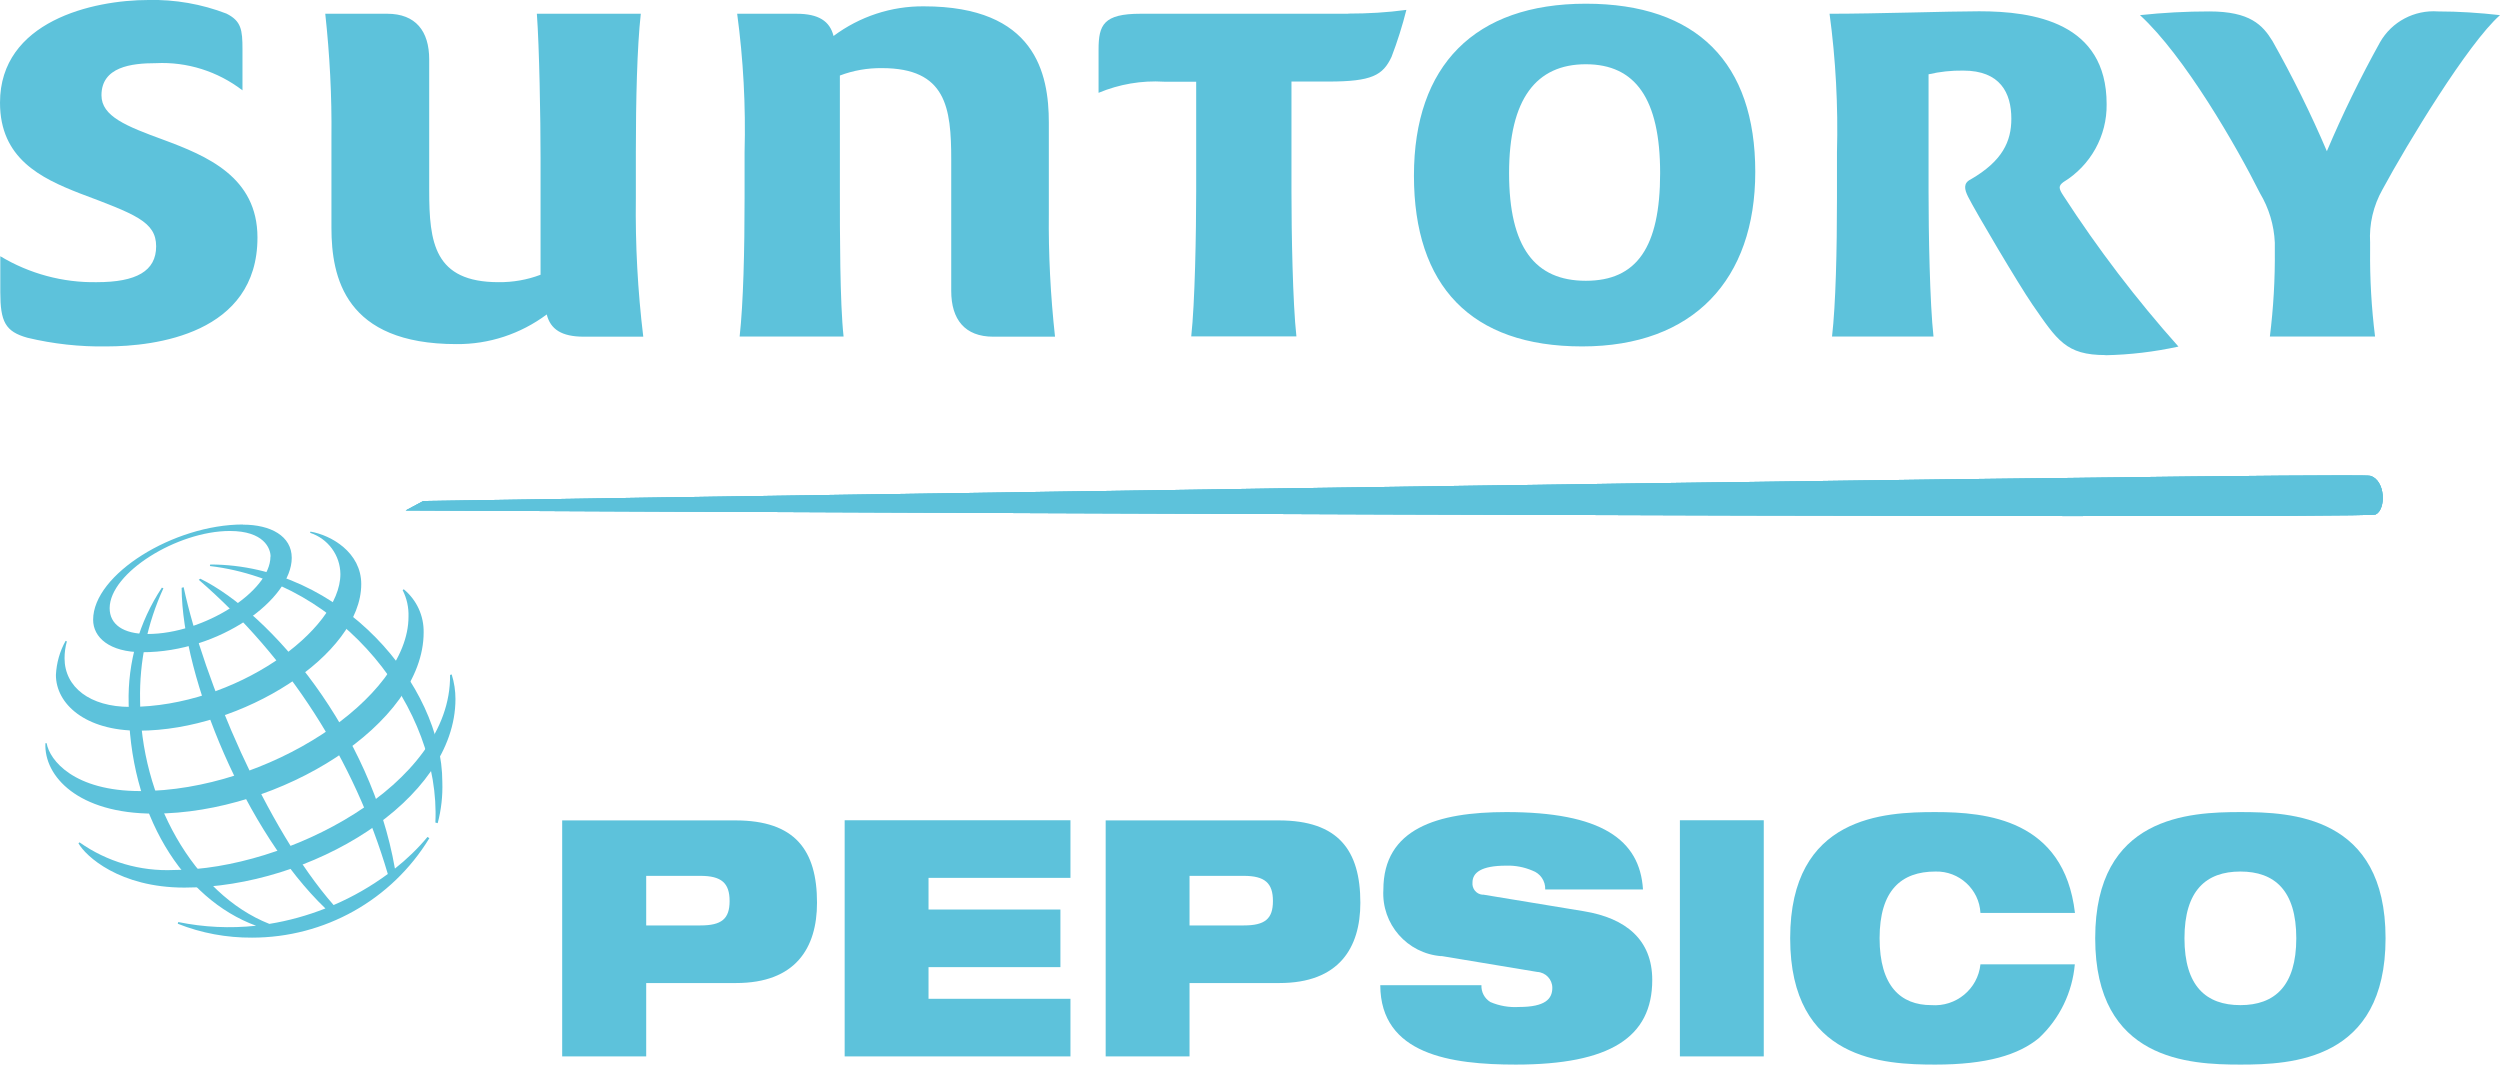 <?xml version="1.0" encoding="UTF-8"?>
<svg id="Layer_1" xmlns="http://www.w3.org/2000/svg" version="1.1" xmlns:xlink="http://www.w3.org/1999/xlink" viewBox="0 0 161.87 68.93">
  <!-- Generator: Adobe Illustrator 29.8.4, SVG Export Plug-In . SVG Version: 2.1.1 Build 6)  -->
  <defs>
    <style>
      .st0 {
        fill: #5dc2db;
      }

      .st1 {
        clip-path: url(#clippath);
      }
    </style>
    <clipPath id="clippath">
      <path class="st0" d="M27.39,32.45l-1.12.6s126.86.6,127.55.26.63-2.22-.35-2.5c-.07-.02-.68-.03-1.77-.03-15.3,0-124.31,1.66-124.31,1.66h0Z"/>
    </clipPath>
  </defs>
  <g>
    <path class="st0" d="M15.7,5.85c-1.6-1.23-3.59-1.86-5.6-1.76-1.6,0-3.53.24-3.53,2.08,0,1.36,1.6,2,4.01,2.88,2.8,1.04,6.09,2.4,6.09,6.33,0,6.25-6.65,7.05-9.77,7.05-1.72.03-3.45-.16-5.12-.56C.34,21.47.02,20.83.02,18.91v-2.32c1.88,1.13,4.05,1.72,6.25,1.68,2.56,0,3.84-.72,3.84-2.32s-1.36-2.08-4.97-3.44c-2.5-.98-5.14-2.25-5.14-5.86C0,1.37,6.01,0,9.61,0c1.72-.04,3.44.26,5.05.88.96.48,1.04,1.04,1.04,2.32v2.65ZM34.76.89h6.73c-.24,2.16-.32,5.61-.32,8.97v2.97c-.04,3,.12,5.99.48,8.97h-3.85c-1.44,0-2.16-.48-2.4-1.44-1.69,1.26-3.74,1.94-5.85,1.92-7.21,0-8.09-4.32-8.09-7.53v-5.85c.03-2.67-.11-5.35-.4-8.01h4.01c1.84,0,2.72,1.12,2.72,2.96v8.49c0,3.36.32,5.93,4.49,5.93.93.01,1.85-.15,2.72-.48v-7.53c0-2.64-.08-7.21-.24-9.37M54.62,21.79h-6.73c.24-2.16.32-5.6.32-8.97v-2.96c.08-3-.08-6-.48-8.97h3.84c1.44,0,2.16.48,2.4,1.44,1.69-1.26,3.74-1.94,5.85-1.92,7.21,0,8.09,4.33,8.09,7.53v5.85c-.03,2.68.11,5.35.4,8.01h-4c-1.84,0-2.72-1.12-2.72-2.96v-8.5c0-3.37-.32-5.93-4.49-5.93-.93-.01-1.85.15-2.72.48v7.53c0,2.64,0,7.2.24,9.37h0Z"/>
    <path class="st0" d="M87.3.88c1.26,0,2.52-.07,3.76-.24-.26,1.03-.58,2.05-.96,3.04-.56,1.2-1.28,1.6-4.08,1.6h-2.4v7.13c0,2.65.08,7.21.32,9.37h-6.81c.24-2.16.32-6.73.32-9.37v-7.12h-2.08c-1.45-.09-2.9.16-4.24.72v-2.8c0-1.6.32-2.32,2.72-2.32h13.45ZM113.65,11.13c0,6.97-4,11.3-11.21,11.3s-10.89-3.93-10.89-11.06S95.48.24,102.68.24s10.97,3.84,10.97,10.89M97.71,11.21c0,4.81,1.68,6.97,4.97,6.97s4.81-2.16,4.81-6.97-1.6-7.05-4.81-7.05-4.97,2.24-4.97,7.05"/>
    <path class="st0" d="M136.32,22.99c-2.56,0-3.12-.96-4.73-3.28-.88-1.28-3.68-6.01-4.16-6.97-.24-.48-.32-.88.16-1.12,2.08-1.2,2.64-2.48,2.64-3.93,0-1.68-.72-3.12-3.12-3.12-.75-.01-1.51.07-2.24.24v7.61c0,2.65.08,7.21.32,9.37h-6.57c.24-2.08.32-5.6.32-8.97v-2.96c.08-3-.08-6-.48-8.97,3.13,0,7.69-.16,9.69-.16,3.53,0,8.25.72,8.25,6.01.03,2.06-1.04,3.98-2.8,5.05-.32.24-.32.4,0,.88,2.23,3.44,4.72,6.71,7.45,9.77-1.56.34-3.14.53-4.73.56M153.46,15.71v.48c-.02,1.87.09,3.75.32,5.6h-6.81c.23-1.86.34-3.73.32-5.6v-.48c-.05-1.13-.38-2.23-.96-3.2-1.52-3.04-4.89-8.89-7.77-11.53,1.49-.16,2.99-.24,4.49-.24,2.64,0,3.45.88,4.09,1.92,1.3,2.31,2.48,4.69,3.52,7.13,1.02-2.41,2.17-4.76,3.44-7.05.76-1.34,2.23-2.11,3.76-2,1.34,0,2.68.09,4.01.24-2.08,1.84-6.01,8.33-7.61,11.29-.59,1.05-.87,2.24-.8,3.44h0Z"/>
  </g>
  <g>
    <path class="st0" d="M27.39,32.45l-1.12.6s126.86.6,127.55.26.63-2.22-.35-2.5c-.07-.02-.68-.03-1.77-.03-15.3,0-124.31,1.66-124.31,1.66"/>
    <g>
      <path class="st0" d="M27.39,32.45l-1.12.6s126.86.6,127.55.26.63-2.22-.35-2.5c-.07-.02-.68-.03-1.77-.03-15.3,0-124.31,1.66-124.31,1.66h0Z"/>
      <g class="st1">
        <rect class="st0" x="26.27" y="30.79" width="128.23" height="2.87"/>
      </g>
    </g>
  </g>
  <g>
    <path class="st0" d="M41.84,56.71h3.51c1.37,0,1.89.47,1.89,1.63s-.52,1.58-1.89,1.58h-3.51v-3.21ZM36.41,68.4h5.43v-4.75h5.82c3.85,0,5.24-2.27,5.24-5.2,0-3.4-1.42-5.33-5.28-5.33h-11.22v15.28h0Z"/>
    <polygon class="st0" points="54.69 53.11 69.31 53.11 69.31 56.84 60.12 56.84 60.12 58.89 68.66 58.89 68.66 62.62 60.12 62.62 60.12 64.67 69.31 64.67 69.31 68.4 54.69 68.4 54.69 53.11"/>
    <path class="st0" d="M77.02,56.71h3.51c1.37,0,1.89.47,1.89,1.63s-.52,1.58-1.89,1.58h-3.51v-3.21ZM71.59,68.4h5.43v-4.75h5.82c3.85,0,5.24-2.27,5.24-5.2,0-3.4-1.43-5.33-5.28-5.33h-11.21v15.28Z"/>
    <path class="st0" d="M93.33,61.91c-2.22-.17-3.89-2.08-3.76-4.3,0-3.96,3.49-5.03,7.96-5.03,6.13,0,8.65,1.77,8.85,5.01h-6.33c.02-.55-.32-1.04-.83-1.22-.54-.23-1.12-.34-1.7-.32-1.61,0-2.18.45-2.18,1.09-.04.39.24.75.64.79h.08l6.49,1.07c2.74.45,4.43,1.86,4.43,4.45,0,3.72-2.74,5.48-8.84,5.48-4.18,0-8.75-.64-8.77-5.14h6.55c-.02.44.2.86.58,1.09.58.25,1.22.36,1.85.32,1.7,0,2.16-.52,2.16-1.24,0-.55-.43-1-.98-1.03l-6.2-1.03h0Z"/>
    <rect class="st0" x="108.77" y="53.11" width="5.43" height="15.29"/>
    <path class="st0" d="M134.34,62.44c-.16,1.82-.98,3.51-2.31,4.76-1.33,1.11-3.41,1.73-6.72,1.73s-9.4-.25-9.4-8.18,6.11-8.17,9.4-8.17,8.33.47,9.04,6.53h-6.12c-.08-1.53-1.38-2.72-2.91-2.68-2.22,0-3.62,1.22-3.62,4.32s1.37,4.33,3.35,4.33c1.6.12,3.01-1.04,3.18-2.64h6.12,0Z"/>
    <path class="st0" d="M141.44,60.75c0-3.1,1.41-4.32,3.62-4.32s3.62,1.22,3.62,4.32-1.41,4.33-3.62,4.33-3.62-1.22-3.62-4.33M135.66,60.75c0,7.92,6.1,8.18,9.4,8.18s9.4-.25,9.4-8.18-6.11-8.17-9.4-8.17-9.4.25-9.4,8.17"/>
    <path class="st0" d="M28.19,53.26c.35-7.33-5.98-15.59-14.6-16.61l.02-.1c8.5,0,15.03,7.87,15.03,14.08.03.9-.07,1.8-.3,2.67l-.14-.04h-.01ZM27.68,54.19c-.63.76-1.34,1.44-2.11,2.05-1.53-8.81-8.02-16.52-12.6-18.77l-.1.07c5.82,5.05,10.07,11.66,12.24,19.05-1.09.8-2.27,1.48-3.51,2.01-4.35-4.96-8.4-14.52-9.71-20.58l-.13.04c.03,5.89,4.21,15.88,9.31,20.76-1.17.46-2.39.8-3.63,1-4.89-1.93-8.37-8.14-8.37-14.49-.05-2.5.47-4.97,1.51-7.24l-.1-.04c-1.47,2.22-2.22,4.83-2.15,7.49,0,7.18,3.54,12.67,8.25,14.4-1.68.18-3.38.1-5.04-.24l-.03.11c1.53.61,3.17.91,4.81.9,4.69,0,9.04-2.43,11.48-6.44,0,0-.12-.08-.12-.08Z"/>
    <path class="st0" d="M15.73,33.96c-4.46,0-9.7,3.22-9.7,6.17,0,1.13,1.04,2.1,3.2,2.1,5.01,0,9.66-3.44,9.66-6.11,0-1.41-1.36-2.15-3.16-2.15M17.51,36.04c0,2.25-4.33,5.01-7.95,5.01-1.6,0-2.46-.63-2.46-1.67,0-2.29,4.38-5,7.78-5,2.21,0,2.64,1.13,2.64,1.66"/>
    <path class="st0" d="M4.25,41.49c-.38.68-.59,1.43-.63,2.21,0,1.87,1.89,3.61,5.36,3.61,6.69,0,14.41-4.92,14.41-9.49,0-2.05-1.94-3.17-3.29-3.4l-.02.08c1.16.38,1.95,1.45,1.96,2.67,0,3.64-6.82,8.6-13.62,8.6-2.6,0-4.24-1.28-4.24-3.15,0-.37.05-.74.15-1.09l-.09-.04h.01Z"/>
    <path class="st0" d="M26.15,38.16c.83.69,1.3,1.71,1.28,2.79,0,5.91-9.27,11.73-17.47,11.73-4.89,0-7.12-2.41-7.02-4.56h.08c.19,1.11,1.78,3.1,6.06,3.1,8.21,0,17.37-6.02,17.37-11.29.02-.6-.11-1.19-.38-1.72l.08-.06h0Z"/>
    <path class="st0" d="M29.25,43.68c.16.51.24,1.05.24,1.58,0,6.58-9.39,12.21-17.55,12.21-4.2,0-6.4-2.04-6.86-2.87l.07-.06c1.78,1.26,3.94,1.89,6.12,1.79,7.21,0,17.97-5.48,17.87-12.63l.1-.03h0Z"/>
  </g>
</svg>